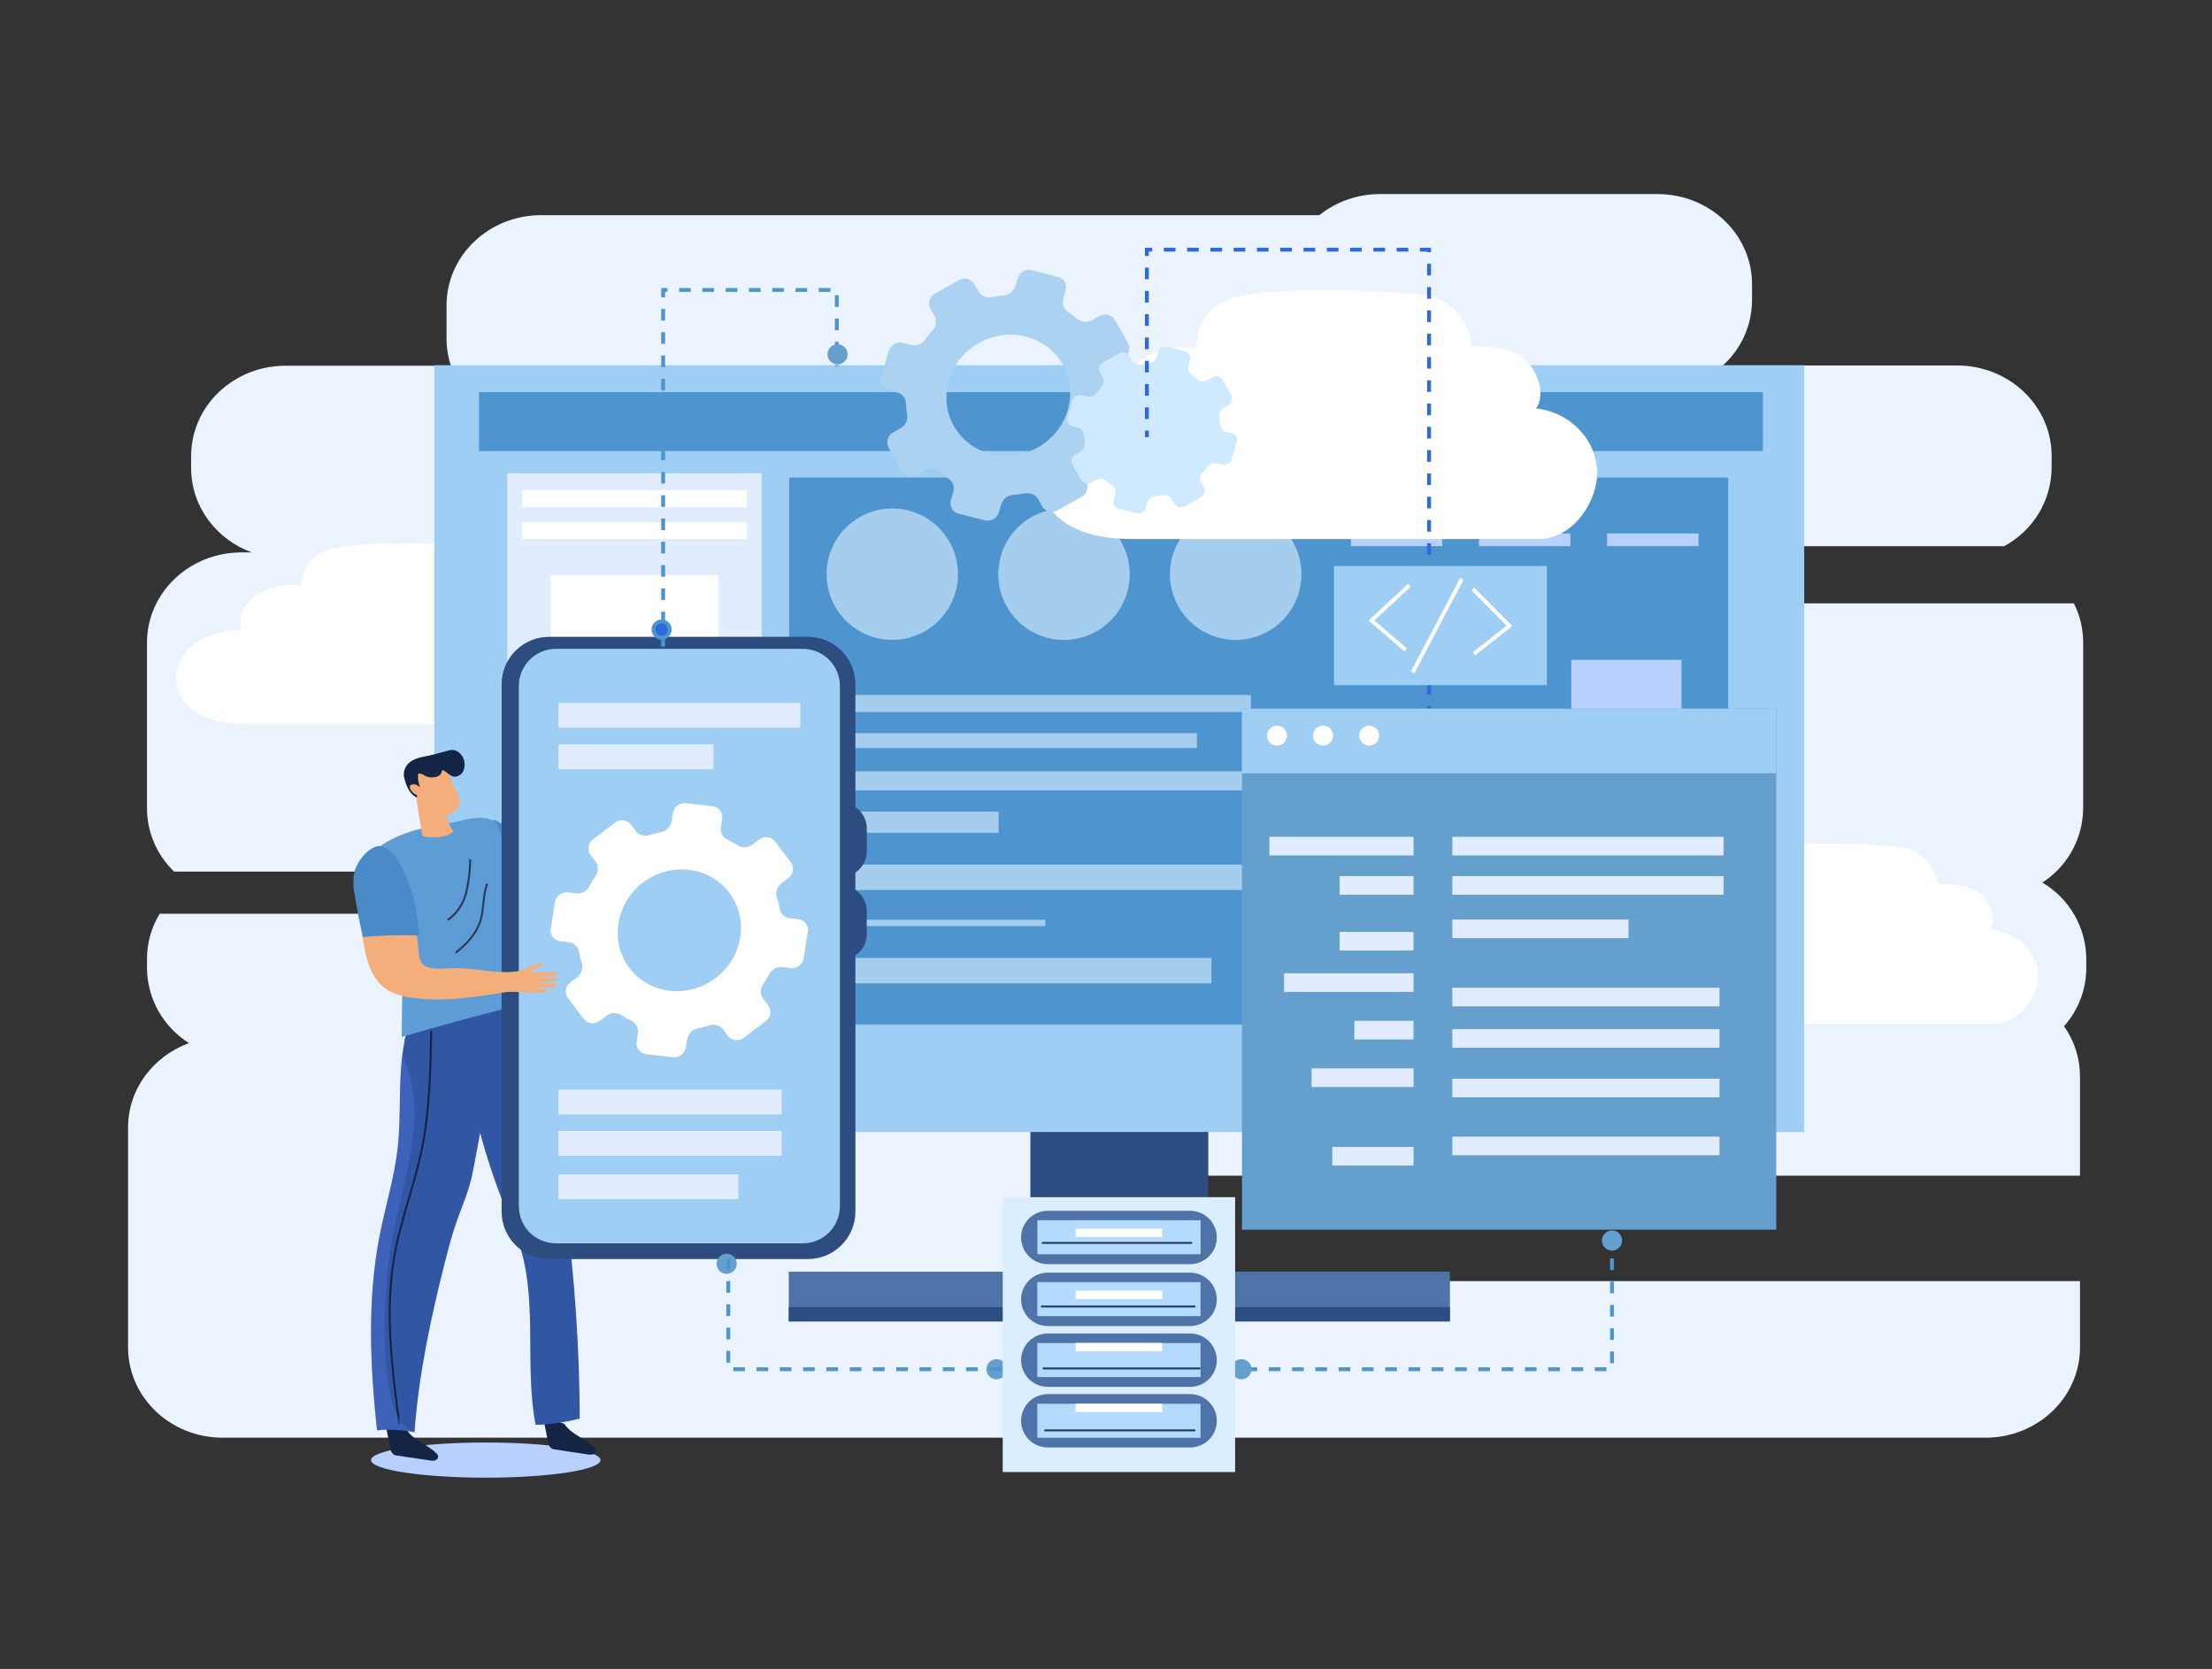 <svg width="570" height="430" viewBox="0 0 570 430" fill="none" xmlns="http://www.w3.org/2000/svg">
<rect x="0" y="0" width="570" height="430" fill="#333333" stroke="none"/>
<path d="M288.556 330.071C280.702 330.071 274.334 323.99 274.334 316.487C274.334 308.984 280.726 302.904 288.556 302.904H535.987V277.335C535.988 272.7 534.55 268.18 531.872 264.398C535.558 260.271 537.6 254.934 537.609 249.4V247.075C537.586 243.094 536.531 239.187 534.547 235.736C532.562 232.285 529.716 229.408 526.286 227.387C529.495 225.316 532.137 222.478 533.973 219.13C535.809 215.782 536.781 212.028 536.802 208.21V165.541C536.806 162.038 535.985 158.583 534.405 155.457H380.39C379.401 155.49 378.417 155.323 377.494 154.967C376.571 154.612 375.729 154.074 375.019 153.386C374.308 152.699 373.743 151.875 373.357 150.964C372.971 150.054 372.772 149.075 372.772 148.086C372.772 147.097 372.971 146.118 373.357 145.208C373.743 144.297 374.308 143.474 375.019 142.786C375.729 142.098 376.571 141.561 377.494 141.205C378.417 140.849 379.401 140.682 380.39 140.715H516.442C520.106 138.763 523.175 135.86 525.328 132.311C527.481 128.762 528.637 124.698 528.675 120.547V117.439C528.675 104.582 517.761 94.163 504.297 94.163H443.945C446.301 92.046 448.187 89.459 449.483 86.569C450.78 83.679 451.457 80.55 451.472 77.383V73.276C451.504 60.388 440.557 50 427.102 50H355.62C349.936 49.98 344.415 51.897 339.967 55.434H139.448C125.984 55.434 115.069 65.821 115.069 78.702V87.235C115.067 89.608 115.445 91.966 116.188 94.219H73.631C60.167 94.219 49.252 104.606 49.252 117.495V120.603C49.252 130.511 55.741 138.981 64.874 142.321H62.253C48.789 142.321 37.874 152.709 37.874 165.597V208.266C37.882 211.312 38.506 214.326 39.707 217.125C40.909 219.925 42.663 222.453 44.866 224.558H206.895C207.633 224.518 208.372 224.629 209.066 224.884C209.76 225.139 210.395 225.533 210.931 226.041C211.468 226.549 211.896 227.162 212.188 227.841C212.48 228.52 212.631 229.252 212.631 229.992C212.631 230.731 212.48 231.463 212.188 232.142C211.896 232.821 211.468 233.434 210.931 233.942C210.395 234.451 209.76 234.844 209.066 235.099C208.372 235.354 207.633 235.465 206.895 235.425H41.15C39.009 238.928 37.875 242.953 37.874 247.059V249.384C37.901 253.264 38.909 257.074 40.805 260.459C42.701 263.845 45.423 266.695 48.717 268.745C39.528 272.077 33 280.563 33 290.503V347.139C33 360.027 43.915 370.415 57.379 370.415H511.608C525.072 370.415 535.987 360.027 535.987 347.139V330.071H288.556Z" fill="#EBF3FF"/>
<path d="M148.173 162.12C149.38 160.993 149.276 158.556 148.789 157.245C147.015 152.451 143.611 150.541 135.628 150.541H134.829C134.766 145.611 129.468 141.392 125.736 140.993C114.901 139.834 91.809 139.355 84.642 141.632C81.054 142.775 77.81 145.627 77.81 150.621C77.81 150.717 77.81 150.813 77.81 150.917C76.883 150.769 75.945 150.694 75.005 150.693C67.814 150.693 61.925 154.976 61.925 160.282C61.927 160.994 62.035 161.702 62.245 162.383H61.925C61.59 162.383 61.254 162.383 60.926 162.383H60.199C59.638 162.387 59.079 162.465 58.537 162.615C51.018 163.766 45.369 168.68 45.369 174.553C45.369 181.288 50.962 186.594 64.546 186.594H148.725C156.06 186.594 160.902 179.403 160.902 174.305C160.902 168.024 155.341 162.847 148.173 162.12Z" fill="white"/>
<path d="M512.535 239.37C513.741 238.235 513.637 235.798 513.15 234.487C511.376 229.693 507.972 227.792 499.99 227.792H499.191C499.127 222.861 493.829 218.651 490.098 218.251C479.263 217.084 456.171 216.653 449.003 218.89C445.416 220.025 442.171 222.885 442.171 227.879C442.171 227.975 442.171 228.071 442.171 228.167C441.244 228.019 440.306 227.944 439.367 227.943C432.175 227.943 426.287 232.226 426.287 237.532C426.288 238.247 426.395 238.958 426.606 239.641H426.287C425.951 239.641 425.615 239.641 425.288 239.641H424.561C423.999 239.642 423.439 239.72 422.899 239.873C415.38 241.024 409.73 245.93 409.73 251.811C409.73 258.547 415.324 263.844 428.907 263.844H513.086C520.421 263.844 525.263 256.653 525.263 251.563C525.263 245.267 519.702 240.089 512.535 239.37Z" fill="white"/>
<path d="M311.362 288.641H265.521V328.888H311.362V288.641Z" fill="#2D4C7F"/>
<path d="M373.623 327.641H203.252V340.449H373.623V327.641Z" fill="#4E73A8"/>
<path d="M373.623 336.793H203.252V340.453H373.623V336.793Z" fill="#2D4C7F"/>
<path d="M464.921 94.094H111.945V291.64H464.921V94.094Z" fill="#9FCEF5"/>
<path d="M453.829 101.023H123.051V271.634H453.829V101.023Z" fill="#9FCEF5"/>
<path d="M454.278 101.023H123.428V116.205H454.278V101.023Z" fill="#4E95CF"/>
<path d="M196.276 121.945H130.73V265.061H196.276V121.945Z" fill="#E1EDFF"/>
<path d="M192.457 126.316H134.559V130.687H192.457V126.316Z" fill="white"/>
<path d="M192.457 134.516H134.559V138.886H192.457V134.516Z" fill="white"/>
<path d="M192.457 202.793H134.559V207.164H192.457V202.793Z" fill="white"/>
<path d="M192.457 211.668H134.559V214.129H192.457V211.668Z" fill="white"/>
<path d="M192.457 216.586H134.559V219.047H192.457V216.586Z" fill="white"/>
<path d="M192.457 222.051H134.559V224.512H192.457V222.051Z" fill="white"/>
<path d="M185.082 148.172H141.934V191.871H185.082V148.172Z" fill="white"/>
<path d="M145.449 232.098V252.225L162.828 242.166L145.449 232.098Z" fill="#B8D0FF"/>
<path d="M167.398 232.098V252.225L184.778 242.166L167.398 232.098Z" fill="#B8D0FF"/>
<path d="M445.328 123.039H203.348V263.965H445.328V123.039Z" fill="#4E95CF"/>
<path d="M246.863 147.932C246.863 151.28 245.87 154.554 244.01 157.338C242.149 160.123 239.505 162.293 236.411 163.574C233.317 164.856 229.913 165.191 226.628 164.538C223.344 163.885 220.327 162.272 217.959 159.904C215.591 157.536 213.979 154.519 213.325 151.235C212.672 147.95 213.007 144.546 214.289 141.452C215.57 138.358 217.741 135.714 220.525 133.853C223.309 131.993 226.583 131 229.932 131C234.422 131 238.729 132.784 241.904 135.959C245.079 139.134 246.863 143.441 246.863 147.932Z" fill="#A5CDED"/>
<path d="M291.114 147.932C291.115 151.283 290.123 154.56 288.262 157.347C286.4 160.134 283.754 162.306 280.658 163.589C277.562 164.872 274.155 165.208 270.868 164.554C267.581 163.9 264.562 162.285 262.193 159.915C259.824 157.545 258.211 154.525 257.559 151.238C256.906 147.95 257.243 144.543 258.528 141.448C259.812 138.352 261.986 135.707 264.774 133.848C267.562 131.988 270.839 130.997 274.19 131C278.678 131.004 282.982 132.79 286.155 135.964C289.328 139.139 291.111 143.443 291.114 147.932Z" fill="#A5CDED"/>
<path d="M335.358 147.932C335.359 151.283 334.367 154.559 332.506 157.346C330.646 160.133 328 162.305 324.904 163.588C321.809 164.871 318.402 165.207 315.115 164.554C311.829 163.901 308.81 162.287 306.44 159.918C304.071 157.548 302.457 154.529 301.804 151.242C301.15 147.956 301.486 144.549 302.77 141.453C304.053 138.358 306.225 135.712 309.012 133.852C311.799 131.991 315.075 130.998 318.426 131C322.917 131 327.223 132.784 330.399 135.959C333.574 139.134 335.358 143.441 335.358 147.932Z" fill="#A5CDED"/>
<path d="M371.655 137.43H348.1V140.706H371.655V137.43Z" fill="#B8D0FF"/>
<path d="M404.673 137.43H381.117V140.706H404.673V137.43Z" fill="#B8D0FF"/>
<path d="M437.681 137.43H414.125V140.706H437.681V137.43Z" fill="#B8D0FF"/>
<path d="M322.332 179.07H213V183.441H322.332V179.07Z" fill="#A5CDED"/>
<path d="M308.421 188.898H213V192.726H308.421V188.898Z" fill="#A5CDED"/>
<path d="M391.074 198.738H213V203.652H391.074V198.738Z" fill="#A5CDED"/>
<path d="M257.331 209.109H213V214.575H257.331V209.109Z" fill="#A5CDED"/>
<path d="M335.469 222.762H213V229.314H335.469V222.762Z" fill="#A5CDED"/>
<path d="M269.356 236.969H213V238.607H269.356V236.969Z" fill="#A5CDED"/>
<path d="M312.177 246.797H213V253.349H312.177V246.797Z" fill="#A5CDED"/>
<path d="M433.308 170.016H404.902V253.587H433.308V170.016Z" fill="#B8D0FF"/>
<path d="M395.755 105.206C397.258 103.608 397.13 100.292 396.554 98.486C394.341 91.886 390.114 89.249 380.198 89.249C379.857 89.249 379.514 89.249 379.167 89.249C379.095 82.457 372.511 76.648 367.877 76.097C354.421 74.499 325.728 73.844 316.826 76.976C312.36 78.574 308.341 82.521 308.341 89.361C308.341 89.497 308.341 89.633 308.341 89.769C307.188 89.563 306.02 89.458 304.849 89.457C295.876 89.457 288.604 95.354 288.604 102.633C288.603 103.614 288.738 104.59 289.004 105.534H288.604C288.189 105.534 287.805 105.534 287.366 105.534H286.455C285.756 105.536 285.061 105.644 284.393 105.853C275.053 107.451 268.037 114.195 268.037 122.298C268.037 131.574 274.957 138.878 291.896 138.878H396.443C405.552 138.878 411.568 128.993 411.568 121.954C411.552 113.34 404.657 106.205 395.755 105.206Z" fill="white"/>
<path d="M290.651 88.354L287.303 82.441C286.907 81.777 286.265 81.297 285.516 81.105C284.767 80.914 283.973 81.026 283.307 81.418L281.39 82.505C280.809 82.842 280.139 82.993 279.47 82.935C278.8 82.878 278.165 82.616 277.65 82.185C276.872 81.534 276.058 80.926 275.213 80.363C274.66 80.001 274.241 79.467 274.018 78.844C273.796 78.221 273.784 77.542 273.983 76.912L274.59 74.842C274.705 74.482 274.744 74.103 274.705 73.727C274.666 73.351 274.55 72.988 274.364 72.659C274.178 72.331 273.926 72.044 273.623 71.817C273.321 71.591 272.976 71.429 272.608 71.342L265.888 69.624C265.131 69.433 264.33 69.54 263.65 69.924C262.969 70.307 262.464 70.939 262.237 71.686L261.614 73.747C261.416 74.401 261.026 74.979 260.494 75.407C259.962 75.835 259.314 76.092 258.633 76.144C257.582 76.225 256.536 76.364 255.501 76.56C254.851 76.691 254.177 76.617 253.572 76.347C252.966 76.078 252.459 75.628 252.121 75.058L251.082 73.22C250.688 72.555 250.046 72.073 249.296 71.881C248.547 71.69 247.752 71.803 247.087 72.197L240.918 75.673C240.255 76.041 239.761 76.655 239.545 77.382C239.328 78.11 239.405 78.893 239.76 79.564L240.799 81.402C241.114 81.986 241.239 82.654 241.157 83.313C241.076 83.971 240.791 84.588 240.343 85.078C239.633 85.865 238.969 86.692 238.353 87.555C237.958 88.106 237.406 88.525 236.769 88.759C236.132 88.992 235.44 89.029 234.782 88.865L232.688 88.33C231.929 88.14 231.126 88.249 230.445 88.634C229.764 89.019 229.257 89.651 229.029 90.399L227.039 97.031C226.927 97.391 226.89 97.77 226.93 98.145C226.97 98.52 227.086 98.882 227.272 99.21C227.458 99.538 227.709 99.825 228.009 100.052C228.31 100.279 228.654 100.442 229.021 100.531L231.106 101.074C231.751 101.227 232.329 101.586 232.751 102.096C233.174 102.607 233.418 103.241 233.447 103.903C233.494 104.923 233.601 105.94 233.767 106.947C233.871 107.611 233.768 108.291 233.47 108.893C233.172 109.496 232.696 109.991 232.105 110.311L230.171 111.366C229.492 111.732 228.986 112.352 228.764 113.091C228.543 113.83 228.623 114.626 228.989 115.305L232.329 121.21C232.524 121.54 232.782 121.828 233.089 122.057C233.395 122.287 233.744 122.453 234.116 122.548C234.487 122.642 234.873 122.662 235.252 122.607C235.631 122.551 235.995 122.422 236.324 122.225L238.242 121.154C238.821 120.815 239.491 120.662 240.161 120.718C240.83 120.774 241.466 121.035 241.981 121.466C242.757 122.132 243.573 122.748 244.426 123.312C244.979 123.677 245.397 124.212 245.617 124.837C245.838 125.461 245.849 126.14 245.649 126.772L245.025 128.825C244.915 129.187 244.879 129.568 244.92 129.944C244.962 130.321 245.079 130.684 245.266 131.014C245.453 131.343 245.706 131.63 246.008 131.859C246.31 132.087 246.655 132.251 247.023 132.341L253.743 134.051C254.5 134.239 255.3 134.132 255.98 133.75C256.66 133.368 257.169 132.741 257.403 131.997L258.018 129.928C258.214 129.275 258.603 128.697 259.133 128.269C259.664 127.841 260.311 127.584 260.99 127.531C262.041 127.445 263.087 127.303 264.122 127.107C264.774 126.975 265.451 127.05 266.058 127.321C266.665 127.591 267.173 128.045 267.51 128.617L268.549 130.447C268.943 131.112 269.586 131.594 270.335 131.786C271.084 131.978 271.879 131.864 272.544 131.47L278.705 127.994C279.041 127.813 279.339 127.568 279.58 127.271C279.821 126.975 280.001 126.634 280.111 126.268C280.22 125.902 280.255 125.518 280.216 125.139C280.176 124.759 280.062 124.39 279.88 124.055L278.913 122.249C278.595 121.666 278.467 121 278.546 120.341C278.625 119.683 278.907 119.065 279.352 118.573C280.062 117.792 280.726 116.97 281.342 116.112C281.736 115.56 282.288 115.139 282.925 114.904C283.562 114.669 284.255 114.631 284.913 114.794L287.015 115.321C287.772 115.509 288.572 115.4 289.251 115.017C289.93 114.634 290.436 114.005 290.667 113.26L292.656 106.628C292.768 106.268 292.806 105.889 292.766 105.514C292.726 105.139 292.609 104.777 292.423 104.449C292.238 104.121 291.987 103.834 291.686 103.607C291.385 103.38 291.041 103.217 290.675 103.128L288.581 102.593C287.938 102.437 287.363 102.076 286.943 101.564C286.524 101.052 286.282 100.417 286.256 99.756C286.206 98.738 286.097 97.725 285.928 96.72C285.823 96.055 285.927 95.374 286.224 94.77C286.522 94.166 286.999 93.669 287.59 93.348L289.508 92.269C290.175 91.898 290.67 91.279 290.884 90.546C291.098 89.813 291.014 89.025 290.651 88.354ZM268.565 114.602C260.279 120.132 249.236 117.311 245.217 108.641C242.061 101.81 244.586 93.412 251.106 89.065C259.376 83.536 270.419 86.356 274.438 95.034C277.594 101.842 275.069 110.231 268.565 114.586V114.602Z" fill="#ACD2F1"/>
<path d="M317.266 101.834L315.069 97.942C314.806 97.502 314.379 97.183 313.882 97.056C313.385 96.928 312.858 97.003 312.416 97.263L311.137 97.983C310.75 98.207 310.304 98.307 309.858 98.27C309.412 98.233 308.989 98.06 308.644 97.775C308.138 97.332 307.604 96.921 307.046 96.544C306.685 96.297 306.413 95.942 306.27 95.529C306.126 95.116 306.118 94.668 306.247 94.251L306.655 92.869C306.735 92.623 306.763 92.363 306.736 92.106C306.709 91.849 306.628 91.601 306.499 91.377C306.369 91.154 306.193 90.961 305.983 90.81C305.773 90.659 305.534 90.555 305.28 90.504L300.814 89.361C300.315 89.241 299.79 89.315 299.344 89.569C298.899 89.823 298.567 90.237 298.417 90.727L298.001 92.102C297.867 92.535 297.607 92.919 297.254 93.203C296.901 93.488 296.471 93.661 296.019 93.7C295.32 93.751 294.623 93.841 293.934 93.971C293.503 94.058 293.055 94.007 292.654 93.827C292.253 93.646 291.918 93.345 291.697 92.965L291.009 91.742C290.747 91.301 290.32 90.982 289.823 90.855C289.326 90.728 288.799 90.802 288.357 91.063L284.258 93.372C283.805 93.614 283.467 94.026 283.317 94.517C283.167 95.009 283.218 95.539 283.459 95.993L284.154 97.215C284.368 97.603 284.454 98.048 284.4 98.487C284.345 98.927 284.153 99.337 283.85 99.66C283.383 100.17 282.943 100.703 282.532 101.259C282.267 101.629 281.896 101.91 281.468 102.066C281.04 102.221 280.575 102.243 280.135 102.129L278.744 101.77C278.245 101.658 277.722 101.737 277.279 101.991C276.835 102.246 276.503 102.657 276.347 103.144L275.021 107.563C274.947 107.802 274.923 108.054 274.95 108.303C274.977 108.551 275.055 108.792 275.179 109.01C275.302 109.228 275.469 109.418 275.668 109.569C275.868 109.72 276.096 109.828 276.339 109.888L277.729 110.248C278.166 110.342 278.56 110.578 278.849 110.919C279.138 111.26 279.306 111.687 279.328 112.133C279.356 112.811 279.428 113.486 279.543 114.155C279.611 114.598 279.541 115.051 279.342 115.453C279.144 115.855 278.826 116.185 278.433 116.4L277.17 117.111C276.944 117.23 276.745 117.392 276.582 117.588C276.419 117.785 276.297 118.011 276.223 118.255C276.149 118.499 276.124 118.755 276.149 119.008C276.174 119.262 276.25 119.508 276.371 119.732L278.592 123.664C278.722 123.883 278.893 124.074 279.097 124.227C279.3 124.379 279.532 124.49 279.779 124.552C280.026 124.615 280.282 124.628 280.534 124.59C280.785 124.553 281.027 124.466 281.245 124.335L282.524 123.624C282.91 123.398 283.357 123.297 283.803 123.335C284.249 123.372 284.673 123.545 285.017 123.831C285.523 124.275 286.057 124.686 286.615 125.062C286.978 125.306 287.253 125.662 287.397 126.075C287.541 126.489 287.547 126.938 287.414 127.355L286.998 128.721C286.925 128.962 286.901 129.216 286.928 129.466C286.956 129.716 287.034 129.958 287.158 130.177C287.282 130.396 287.45 130.588 287.65 130.74C287.851 130.892 288.08 131.002 288.325 131.063L292.791 132.205C293.296 132.329 293.829 132.255 294.282 132C294.734 131.745 295.073 131.327 295.228 130.831L295.636 129.465C295.767 129.029 296.026 128.644 296.379 128.359C296.733 128.074 297.165 127.902 297.618 127.867C298.313 127.803 299.008 127.715 299.703 127.587C300.136 127.495 300.587 127.542 300.991 127.721C301.396 127.901 301.734 128.203 301.956 128.586L302.643 129.808C302.908 130.25 303.336 130.568 303.835 130.694C304.334 130.82 304.862 130.743 305.304 130.479L309.403 128.17C309.63 128.053 309.83 127.891 309.994 127.695C310.157 127.498 310.279 127.272 310.354 127.028C310.428 126.784 310.453 126.527 310.427 126.273C310.401 126.019 310.325 125.773 310.202 125.549L309.523 124.335C309.307 123.949 309.218 123.505 309.27 123.065C309.321 122.626 309.511 122.215 309.811 121.89C310.284 121.372 310.724 120.825 311.129 120.252C311.396 119.883 311.766 119.603 312.194 119.448C312.621 119.292 313.086 119.269 313.526 119.381L314.917 119.732C315.421 119.856 315.954 119.782 316.407 119.527C316.86 119.272 317.198 118.854 317.354 118.358L318.68 113.947C318.754 113.708 318.778 113.455 318.751 113.206C318.724 112.957 318.646 112.715 318.523 112.497C318.399 112.279 318.233 112.088 318.033 111.936C317.834 111.784 317.605 111.675 317.362 111.614L315.963 111.255C315.538 111.151 315.157 110.912 314.879 110.573C314.601 110.235 314.44 109.815 314.421 109.377C314.385 108.7 314.313 108.025 314.206 107.355C314.134 106.913 314.202 106.459 314.4 106.057C314.597 105.655 314.915 105.324 315.308 105.11L316.587 104.391C317.005 104.132 317.309 103.723 317.435 103.247C317.561 102.772 317.501 102.266 317.266 101.834Z" fill="#CFE9FF"/>
<path d="M154.74 376.187C154.74 378.688 141.5 380.717 125.176 380.717C108.851 380.717 95.611 378.688 95.611 376.187C95.611 373.686 108.843 371.656 125.176 371.656C141.508 371.656 154.74 373.686 154.74 376.187Z" fill="#B8D0FF"/>
<path d="M145.473 366.916C147.279 369.673 150.835 370.567 153.104 372.933C153.281 373.088 153.416 373.286 153.496 373.508C153.537 373.76 153.488 374.018 153.356 374.236C153.224 374.454 153.019 374.618 152.777 374.699C152.294 374.823 151.789 374.823 151.306 374.699L142.972 373.428C142.668 373.4 142.372 373.314 142.101 373.172C141.844 372.956 141.633 372.691 141.481 372.392C141.328 372.092 141.238 371.765 141.215 371.43C140.807 369.425 140.415 367.435 140 365.43C141.881 365.669 143.722 366.158 145.473 366.884" fill="#132444"/>
<path d="M138.825 367.053H138.026C135.245 352.623 138.369 336.77 134.406 322.491C133.176 318.072 131.29 313.909 129.612 309.667C124.155 295.955 119.424 277.497 118.266 262.579C123.803 261.293 129.204 260.981 134.614 258.496C144.658 291.936 149.268 330.218 149.396 365.503C145.926 366.374 142.381 366.909 138.809 367.101" fill="#3156A4"/>
<g style="mix-blend-mode:multiply" opacity="0.4">
<path d="M127.095 287.048C131.458 293.967 133.791 302.078 136.396 309.812C142.629 328.35 142.533 348.318 142.157 366.76C141.047 366.888 139.928 366.984 138.809 367.048H138.01C135.23 352.617 138.354 336.764 134.391 322.485C133.16 318.066 131.274 313.903 129.596 309.661C126.063 300.752 123.409 291.519 121.67 282.094C123.918 283.187 125.803 284.908 127.095 287.048Z" fill="#3156A4"/>
</g>
<path d="M104.857 368.474C106.663 371.23 110.218 372.133 112.488 374.491C112.665 374.646 112.799 374.844 112.879 375.066C112.918 375.317 112.867 375.574 112.735 375.791C112.604 376.009 112.4 376.173 112.16 376.256C111.678 376.381 111.172 376.381 110.69 376.256L102.324 375.018C102.019 374.993 101.723 374.906 101.453 374.762C101.195 374.547 100.984 374.282 100.831 373.982C100.679 373.683 100.589 373.356 100.566 373.02C100.161 371.023 99.756 369.022 99.352 367.02C101.233 367.259 103.073 367.748 104.825 368.474" fill="#132444"/>
<path d="M130.146 258.223C128.404 265.543 122.619 298.631 121.524 303.409C120.621 307.348 118.959 311.04 117.633 314.843C116.458 318.199 115.555 321.643 114.676 325.087C111.017 339.534 107.885 354.18 106.806 369.034C103.635 368.339 100.373 368.163 97.145 368.515C95.364 351.735 94.597 334.651 97.865 318.135C99.327 310.752 101.58 303.529 102.443 296.05C103.506 286.901 102.443 277.52 104.201 268.483C104.249 267.454 104.666 266.477 105.374 265.729C106.082 264.981 107.036 264.512 108.06 264.408C115.38 262.155 122.763 260.093 130.146 258.191" fill="#3156A4"/>
<path d="M111.113 265.57C110.93 275.958 110.738 286.417 108.596 296.581C106.727 305.45 103.395 313.976 101.757 322.893C99.088 337.364 100.958 352.242 102.883 366.84" stroke="#132444" stroke-width="0.5" stroke-miterlimit="10"/>
<g style="mix-blend-mode:multiply" opacity="0.3">
<path d="M102.445 296.103C103.371 288.113 102.692 279.962 103.667 272.004C106.512 278.396 107.303 284.86 106.504 292.036C105.185 303.838 101.038 315.096 99.952 326.938C99.113 336.047 98.617 345.452 99.768 354.553C100.351 359.179 101.43 367.337 106.831 368.783V369.087C103.661 368.392 100.398 368.216 97.171 368.568C95.389 351.788 94.622 334.704 97.89 318.188C99.328 310.781 101.582 303.558 102.445 296.103Z" fill="#5D81EC"/>
</g>
<path d="M128.691 212.566C135.876 218.708 143.387 224.456 151.192 229.786C154.647 223.719 157.587 217.374 159.982 210.816L165.072 213.413C164.097 220.302 162.068 226.999 159.055 233.269C158.184 235.083 157.153 236.937 155.491 237.968C152.183 240.013 148.02 238.064 144.656 236.114L133.869 229.873C133.302 229.593 132.794 229.205 132.375 228.731C131.854 227.938 131.549 227.024 131.488 226.078C130.899 221.51 129.964 216.993 128.691 212.566Z" fill="#FA6E61"/>
<path d="M127.893 211.454C133.159 214.24 137.965 217.822 142.139 222.073C142.646 222.482 142.98 223.067 143.074 223.711C143.044 224.157 142.904 224.588 142.667 224.966L138.672 232.581C138.586 232.777 138.444 232.944 138.264 233.06C138.018 233.128 137.755 233.1 137.529 232.98C133.35 231.382 128.883 229.632 126.422 225.901C124.872 223.543 124.313 220.683 124.025 217.91C123.849 216.264 123.786 214.49 124.632 213.076C125.479 211.662 127.597 210.895 127.829 211.478" fill="#498AC9"/>
<path d="M159.105 213.075C159.585 211.317 160.192 208.712 159.849 207.274C159.617 206.307 159.425 204.549 159.849 203.694C159.952 203.478 160.24 203.262 160.488 203.414C160.558 203.476 160.611 203.555 160.642 203.643C160.672 203.731 160.68 203.826 160.664 203.918C160.664 204.605 161.303 207.338 161.271 206.698C162.062 205.281 162.679 203.773 163.109 202.208C163.17 201.895 163.301 201.6 163.492 201.345C163.708 201.105 164.203 200.809 164.451 201.081C164.699 201.353 163.764 204.213 163.412 205.779L165.01 202.08C165.138 201.776 165.522 201.409 165.809 201.664C166.097 201.92 165.066 204.94 164.691 206.586L166.337 203.135C166.553 202.671 167.216 201.92 167.391 202.439C167.719 203.382 166.513 205.684 165.913 207.402L167.184 205.324C167.32 205.092 167.655 204.845 167.879 205.06C167.927 205.115 167.959 205.182 167.972 205.254C167.984 205.326 167.977 205.4 167.951 205.468C167.264 208.472 166.193 210.702 164.994 213.922C163.332 212.979 160.56 214.417 159.137 213.075" fill="#FA6E61"/>
<path d="M127.238 211.534C123.85 209.688 119.959 211.358 116.156 211.997C109.955 213.036 103.523 214.17 98.393 217.798C97.945 218.092 97.551 218.459 97.227 218.885C96.832 219.584 96.63 220.375 96.643 221.178C96.18 230.495 102.037 238.957 103.347 248.186C103.677 251.02 103.792 253.875 103.691 256.727L103.571 267.115C114.608 263.855 125.72 260.864 136.907 258.142C136.06 243.639 132.568 229.432 129.092 215.321C128.653 213.555 127.806 211.813 127.238 211.502" fill="#5D9CD4"/>
<path d="M96.642 221.178C96.628 220.374 96.832 219.582 97.233 218.885C97.553 218.458 97.945 218.09 98.392 217.798C98.927 217.423 99.479 217.071 100.046 216.752C101.296 217.777 102.457 218.908 103.514 220.132C105.341 222.363 106.758 224.901 107.701 227.627C109.77 233.116 110.745 238.933 112.615 244.478C112.991 245.784 113.562 247.026 114.309 248.162C114.681 248.707 115.182 249.151 115.768 249.455C116.353 249.759 117.005 249.913 117.665 249.904C119.059 249.728 120.363 249.122 121.396 248.17C122.555 247.229 123.645 246.207 124.656 245.11C125.679 243.975 126.566 242.712 127.525 241.554C127.964 241.002 128.508 240.563 128.923 239.956C129.291 239.351 129.609 238.718 129.874 238.062C130.477 236.601 130.817 235.046 130.881 233.468C131.021 231.822 131.021 230.167 130.881 228.521C130.643 225.345 130.216 222.186 129.602 219.061C129.159 216.283 128.162 213.623 126.67 211.238C126.862 211.326 127.045 211.406 127.229 211.51C127.797 211.822 128.644 213.563 129.083 215.329C132.559 229.44 136.051 243.647 136.898 258.15C125.711 260.867 114.599 263.858 103.562 267.123L103.682 256.736C103.787 253.884 103.672 251.028 103.338 248.194C102.028 238.965 96.147 230.503 96.634 221.186" fill="#5D9CD4"/>
<path d="M125.537 227.668C124.394 230.744 124.738 234.204 123.771 237.328C122.701 240.668 120.144 243.329 117.379 245.495" stroke="#26395E" stroke-width="0.5" stroke-miterlimit="10"/>
<path d="M121.149 221.395C121.151 224.299 120.807 227.193 120.126 230.016C119.419 232.864 117.719 235.365 115.332 237.072" stroke="#26395E" stroke-width="0.5" stroke-miterlimit="10"/>
<path d="M114.557 208.212C114.857 210.359 115.638 212.41 116.843 214.213C115.58 215.467 113.646 215.699 111.809 215.731C110.923 215.771 110.037 215.693 109.172 215.499C109.074 215.477 108.983 215.431 108.908 215.364C108.847 215.285 108.808 215.191 108.796 215.092C108.141 211.283 107.536 207.466 106.982 203.642C108.804 203.953 110.69 203.378 112.528 203.642C112.706 203.653 112.879 203.708 113.031 203.801C113.2 203.934 113.327 204.111 113.399 204.313C113.963 205.561 114.353 206.881 114.557 208.236" fill="#F4AE7C"/>
<path d="M109.845 209.455C108.303 207.857 108.047 205.524 106.992 203.63C108.814 203.942 110.692 203.366 112.53 203.63C112.708 203.642 112.881 203.696 113.033 203.79C113.202 203.922 113.329 204.099 113.4 204.301C113.965 205.55 114.354 206.87 114.559 208.224C114.729 209.406 115.043 210.563 115.494 211.668C114.45 211.729 113.406 211.565 112.432 211.187C111.457 210.809 110.575 210.227 109.845 209.479" fill="#F4AE7C"/>
<path d="M115.372 198.155C115.963 199.393 116.171 200.759 116.738 202.022C117.474 203.74 118.792 205.442 118.336 207.264C118.098 207.999 117.644 208.646 117.035 209.121C116.426 209.597 115.688 209.879 114.917 209.932C113.352 210.014 111.806 209.563 110.53 208.654C109.305 207.842 108.262 206.782 107.47 205.544C106.677 204.306 106.152 202.916 105.927 201.463C105.791 200.98 105.79 200.469 105.924 199.986C106.057 199.503 106.321 199.066 106.687 198.722C107.707 197.726 108.951 196.989 110.314 196.573C112.376 195.821 114.765 196.9 115.356 198.131" fill="#F4AE7C"/>
<path d="M111.857 194.765C112.733 194.841 113.563 195.19 114.23 195.764C114.897 196.337 115.367 197.106 115.573 197.961C115.617 198.077 115.617 198.205 115.573 198.32C115.445 198.52 115.141 198.488 114.925 198.392C114.728 198.259 114.492 198.196 114.254 198.217C113.879 198.312 113.855 198.816 113.727 199.167C113.55 199.476 113.297 199.734 112.992 199.917C112.687 200.1 112.341 200.203 111.985 200.214C111.284 200.361 110.556 200.308 109.884 200.062C109.444 199.871 109.084 199.551 108.613 199.391C108.395 199.291 108.148 199.268 107.916 199.328C107.683 199.388 107.478 199.526 107.335 199.719C107.055 200.238 107.558 200.893 107.335 201.445C107.239 201.624 107.097 201.775 106.922 201.879C106.747 201.983 106.547 202.038 106.344 202.036C105.969 202.039 105.599 201.946 105.27 201.766C104.941 201.585 104.665 201.323 104.466 201.005C104.094 200.366 103.966 199.614 104.106 198.888C104.247 198.116 104.604 197.401 105.137 196.826C106.4 195.46 108.405 195.068 110.275 194.757C111.01 194.637 111.833 194.533 111.873 194.757" fill="#132444"/>
<path d="M110.002 194.85L115.276 193.443C115.755 193.286 116.257 193.21 116.762 193.219C117.454 193.308 118.093 193.636 118.568 194.146C119.097 194.687 119.466 195.364 119.631 196.103C119.796 196.841 119.752 197.611 119.502 198.325C119.346 198.84 119.029 199.292 118.598 199.613C118.166 199.935 117.644 200.111 117.105 200.115C115.971 200.019 115.244 198.941 114.213 198.469C114.107 198.409 113.989 198.373 113.867 198.364C113.746 198.354 113.624 198.371 113.51 198.413C113.4 198.497 113.3 198.593 113.214 198.701C113.045 198.856 112.842 198.968 112.621 199.027C112.4 199.087 112.167 199.093 111.944 199.044C111.496 198.951 111.087 198.726 110.769 198.397C110.3 197.951 109.974 197.376 109.832 196.744C109.69 196.113 109.738 195.454 109.97 194.85" fill="#132444"/>
<path d="M107.823 198.786C107.608 199.917 107.679 201.085 108.031 202.182C108.089 202.325 108.126 202.475 108.143 202.629C108.142 202.807 108.109 202.982 108.047 203.148C107.815 203.948 107.591 204.699 107.36 205.474C105.945 204.787 104.779 203.196 104.163 200.304C104.06 199.801 104.163 199.721 104.387 199.257C104.779 198.498 105.762 198.298 106.625 198.234C106.895 198.203 107.169 198.236 107.424 198.33C107.679 198.45 107.871 198.738 107.815 198.786" fill="#132444"/>
<path d="M108.108 202.824C107.879 202.527 107.57 202.303 107.217 202.177C106.865 202.051 106.483 202.028 106.118 202.113C104.832 202.424 106.118 204.813 108.276 205.117C108.404 205.19 108.554 205.216 108.7 205.19C108.845 205.164 108.977 205.088 109.072 204.975C109.167 204.862 109.219 204.719 109.22 204.571C109.22 204.423 109.169 204.28 109.075 204.166C108.898 203.634 108.567 203.167 108.124 202.824" fill="#F4AE7C"/>
<path d="M195.084 206.852H216.778C218.522 206.852 220.195 207.544 221.428 208.778C222.661 210.011 223.354 211.684 223.354 213.428V219.341C223.354 221.082 222.662 222.753 221.43 223.985C220.198 225.217 218.528 225.909 216.786 225.909H195.084C193.34 225.909 191.667 225.216 190.434 223.983C189.201 222.749 188.508 221.077 188.508 219.333V213.42C188.51 211.677 189.204 210.006 190.437 208.775C191.67 207.543 193.341 206.852 195.084 206.852Z" fill="#2D4C7F"/>
<path d="M195.084 228.188H216.778C218.522 228.188 220.195 228.88 221.428 230.114C222.661 231.347 223.354 233.019 223.354 234.764V240.676C223.354 242.418 222.662 244.089 221.43 245.321C220.198 246.553 218.528 247.245 216.786 247.245H195.084C193.34 247.245 191.667 246.552 190.434 245.318C189.201 244.085 188.508 242.413 188.508 240.668V234.756C188.51 233.013 189.204 231.342 190.437 230.111C191.67 228.879 193.341 228.187 195.084 228.188Z" fill="#2D4C7F"/>
<path d="M129.26 312.176V176.252C129.272 173.019 130.565 169.923 132.855 167.641C135.144 165.359 138.244 164.076 141.477 164.074H208.221C211.451 164.081 214.547 165.365 216.833 167.646C219.119 169.928 220.409 173.022 220.422 176.252V312.176C220.42 315.413 219.133 318.518 216.844 320.807C214.554 323.096 211.45 324.383 208.213 324.385H141.477C138.238 324.385 135.132 323.099 132.841 320.81C130.55 318.52 129.262 315.415 129.26 312.176ZM141.477 168.765C139.483 168.767 137.571 169.559 136.16 170.969C134.749 172.378 133.954 174.289 133.95 176.284V312.176C133.954 314.171 134.749 316.083 136.159 317.494C137.57 318.904 139.482 319.699 141.477 319.703H208.221C210.216 319.699 212.128 318.904 213.538 317.494C214.949 316.083 215.743 314.171 215.748 312.176V176.252C215.743 174.257 214.949 172.346 213.538 170.937C212.127 169.527 210.215 168.735 208.221 168.733L141.477 168.765Z" fill="#2D4C7F"/>
<path d="M133.694 310.623C133.66 313.162 134.634 315.611 136.403 317.433C138.173 319.254 140.592 320.3 143.131 320.34H206.998C209.537 320.3 211.956 319.254 213.725 317.433C215.494 315.611 216.469 313.162 216.435 310.623V176.872C216.467 174.335 215.491 171.888 213.723 170.068C211.954 168.248 209.536 167.204 206.998 167.164H143.131C140.593 167.204 138.175 168.248 136.406 170.068C134.637 171.888 133.662 174.335 133.694 176.872V310.623Z" fill="#9FCEF5"/>
<path d="M203.805 222.183L199.705 216.782C199.226 216.177 198.526 215.786 197.759 215.696C196.992 215.606 196.221 215.824 195.614 216.302L193.856 217.629C193.327 218.042 192.684 218.282 192.013 218.316C191.343 218.35 190.678 218.177 190.109 217.821C189.246 217.269 188.352 216.768 187.432 216.318C186.837 216.03 186.352 215.556 186.049 214.968C185.747 214.38 185.643 213.71 185.754 213.058L186.082 210.925C186.145 210.553 186.131 210.173 186.041 209.807C185.951 209.44 185.786 209.097 185.558 208.797C185.329 208.497 185.041 208.248 184.712 208.064C184.383 207.88 184.02 207.766 183.645 207.729L176.757 206.93C175.981 206.841 175.2 207.055 174.577 207.527C173.953 207.998 173.535 208.691 173.409 209.463L173.073 211.588C172.962 212.259 172.651 212.88 172.183 213.373C171.714 213.866 171.109 214.207 170.445 214.353C169.413 214.561 168.394 214.828 167.392 215.152C166.766 215.37 166.087 215.388 165.45 215.204C164.813 215.019 164.249 214.641 163.837 214.121L162.558 212.435C162.079 211.832 161.38 211.443 160.615 211.354C159.85 211.264 159.081 211.48 158.475 211.956L152.834 216.23C152.524 216.454 152.262 216.736 152.061 217.062C151.861 217.387 151.727 217.748 151.667 218.126C151.607 218.503 151.622 218.888 151.711 219.259C151.8 219.631 151.962 219.981 152.187 220.29L153.465 221.968C153.85 222.509 154.058 223.157 154.058 223.821C154.058 224.486 153.85 225.134 153.465 225.675C152.883 226.545 152.349 227.447 151.867 228.376C151.552 228.978 151.062 229.47 150.461 229.788C149.861 230.106 149.178 230.235 148.503 230.158L146.362 229.91C145.583 229.824 144.802 230.039 144.177 230.512C143.553 230.984 143.134 231.678 143.006 232.451L141.927 239.291C141.866 239.662 141.882 240.042 141.973 240.407C142.064 240.772 142.229 241.115 142.457 241.414C142.685 241.713 142.972 241.963 143.3 242.147C143.628 242.332 143.99 242.447 144.364 242.487L146.505 242.735C147.165 242.802 147.785 243.083 148.27 243.534C148.756 243.986 149.082 244.583 149.198 245.236C149.381 246.238 149.626 247.228 149.933 248.2C150.121 248.845 150.107 249.533 149.893 250.17C149.679 250.807 149.274 251.363 148.735 251.764L146.977 253.09C146.355 253.544 145.938 254.226 145.818 254.987C145.698 255.748 145.885 256.526 146.338 257.149L150.445 262.551C150.682 262.851 150.976 263.101 151.311 263.287C151.645 263.473 152.012 263.591 152.392 263.635C152.772 263.679 153.157 263.647 153.525 263.542C153.893 263.437 154.236 263.26 154.536 263.022L156.294 261.704C156.821 261.286 157.465 261.044 158.137 261.009C158.808 260.975 159.474 261.151 160.041 261.512C160.9 262.065 161.791 262.567 162.71 263.014C163.306 263.301 163.792 263.775 164.095 264.363C164.398 264.951 164.5 265.622 164.388 266.274L164.044 268.4C163.985 268.771 164.001 269.151 164.094 269.517C164.186 269.882 164.351 270.224 164.58 270.523C164.809 270.822 165.096 271.072 165.424 271.256C165.753 271.44 166.115 271.556 166.489 271.596L173.385 272.395C174.161 272.479 174.94 272.264 175.562 271.793C176.184 271.322 176.603 270.631 176.733 269.862L177.069 267.736C177.181 267.067 177.492 266.446 177.96 265.955C178.429 265.463 179.034 265.124 179.698 264.98C180.726 264.768 181.742 264.501 182.742 264.181C183.37 263.961 184.051 263.944 184.69 264.13C185.329 264.316 185.894 264.697 186.306 265.219L187.576 266.897C188.059 267.5 188.761 267.888 189.529 267.976C190.296 268.064 191.068 267.846 191.675 267.369L197.308 263.102C197.619 262.879 197.883 262.596 198.084 262.269C198.284 261.943 198.419 261.58 198.478 261.202C198.537 260.824 198.521 260.437 198.43 260.065C198.339 259.693 198.175 259.343 197.948 259.035L196.685 257.357C196.284 256.828 196.062 256.184 196.052 255.52C196.042 254.856 196.244 254.206 196.629 253.665C197.211 252.792 197.745 251.888 198.227 250.957C198.547 250.357 199.039 249.867 199.64 249.549C200.241 249.232 200.923 249.101 201.599 249.175L203.749 249.414C204.523 249.499 205.301 249.283 205.922 248.812C206.543 248.341 206.96 247.65 207.089 246.882L208.175 240.042C208.237 239.67 208.222 239.29 208.132 238.924C208.041 238.559 207.877 238.216 207.648 237.916C207.42 237.617 207.133 237.367 206.804 237.183C206.476 236.999 206.113 236.884 205.738 236.846L203.589 236.598C202.932 236.526 202.315 236.244 201.831 235.793C201.348 235.342 201.022 234.747 200.904 234.097C200.72 233.095 200.477 232.105 200.177 231.132C199.982 230.488 199.992 229.8 200.205 229.161C200.419 228.523 200.825 227.967 201.367 227.569L203.125 226.242C203.437 226.021 203.703 225.741 203.906 225.417C204.109 225.092 204.246 224.731 204.31 224.354C204.373 223.977 204.361 223.591 204.274 223.218C204.187 222.846 204.028 222.494 203.805 222.183ZM185.427 251.156C177.964 257.756 166.633 256.438 161.495 248.384C157.444 242.047 158.827 233.386 164.692 228.192C172.147 221.608 183.469 222.926 188.615 230.989C192.674 237.317 191.3 245.979 185.427 251.156Z" fill="white"/>
<path d="M206.231 181.113H143.906V187.506H206.231V181.113Z" fill="#E1EDFF"/>
<path d="M183.858 191.77H143.906V198.162H183.858V191.77Z" fill="#E1EDFF"/>
<path d="M201.437 280.723H143.906V287.115H201.437V280.723Z" fill="#E1EDFF"/>
<path d="M201.437 291.379H143.906V297.771H201.437V291.379Z" fill="#E1EDFF"/>
<path d="M190.25 302.57H143.906V308.963H190.25V302.57Z" fill="#E1EDFF"/>
<path d="M99.208 221.337C103.427 223.822 105.017 228.529 105.992 232.891C106.924 237.021 107.567 241.21 107.918 245.428C107.905 246.307 108.129 247.174 108.565 247.937C109.795 249.743 112.752 249.671 115.157 249.495C121.006 249.064 126.527 250.846 132.672 250.39C131.823 251.912 131.471 253.661 131.665 255.392C123.435 256.783 115.021 258.181 106.727 257.158C104.442 256.965 102.218 256.321 100.183 255.264C95.996 252.827 94.59 248.073 93.79 243.734C92.952 239.09 92.466 234.389 92.336 229.671C92.272 227.466 92.336 225.117 93.767 223.279C95.197 221.441 98.337 220.786 99.248 221.321" fill="#F4AE7C"/>
<path d="M98.088 218.037C100.573 218.604 102.163 220.881 103.29 223.055C106.194 228.606 107.777 234.753 107.916 241.017C103.118 240.843 98.314 240.979 93.533 241.425C92.63 237.733 91.935 233.994 91.36 230.238C90.945 228.273 90.967 226.241 91.424 224.285C91.837 223.055 92.464 221.908 93.278 220.897C94.716 219.012 96.809 217.701 98.16 218.037" fill="#498AC9"/>
<path d="M131.488 250.449C133.454 250.281 134.349 250.145 135.667 249.378C136.766 248.715 138.001 248.311 139.279 248.195C139.542 248.195 139.87 248.387 139.806 248.643C139.742 248.898 139.55 248.898 139.375 248.954C138.671 249.178 136.178 250.616 136.794 250.377C138.54 250.572 140.301 250.597 142.051 250.449C142.389 250.394 142.734 250.407 143.066 250.489C143.394 250.584 143.865 250.912 143.713 251.2C143.562 251.487 140.278 251.647 138.552 251.871L142.914 251.983C143.266 251.983 143.793 252.198 143.642 252.518C143.45 252.958 140.038 252.966 138.232 253.189L142.363 253.445C142.914 253.445 143.961 253.781 143.474 254.1C142.675 254.683 139.854 254.428 137.88 254.492L140.477 254.867C140.765 254.907 141.149 255.107 141.013 255.371C140.949 255.506 140.773 255.538 140.629 255.554C137.329 255.962 134.421 255.507 130.705 255.554C131.017 253.852 130.705 252.095 131.504 250.449" fill="#F4AE7C"/>
<path d="M170.883 166.596V74.707H215.629V94.323" stroke="#4E95CF" stroke-miterlimit="10" stroke-dasharray="3 3"/>
<path d="M215.829 93.885C217.264 93.885 218.426 92.722 218.426 91.288C218.426 89.854 217.264 88.691 215.829 88.691C214.395 88.691 213.232 89.854 213.232 91.288C213.232 92.722 214.395 93.885 215.829 93.885Z" fill="#659FCE"/>
<path d="M172.579 162.202C172.579 163.36 171.64 164.299 170.482 164.299C169.324 164.299 168.385 163.36 168.385 162.202C168.385 161.044 169.324 160.105 170.482 160.105C171.64 160.105 172.579 161.044 172.579 162.202Z" fill="#2E6ADB" stroke="#4E95CF"/>
<path d="M368.246 184.975V64.32H295.533V112.606" stroke="#2E6ADB" stroke-miterlimit="10" stroke-dasharray="3 3"/>
<path d="M187.263 328.202C188.697 328.202 189.86 327.039 189.86 325.605C189.86 324.17 188.697 323.008 187.263 323.008C185.829 323.008 184.666 324.17 184.666 325.605C184.666 327.039 185.829 328.202 187.263 328.202Z" fill="#659FCE"/>
<path d="M256.779 355.37C258.213 355.37 259.375 354.207 259.375 352.773C259.375 351.338 258.213 350.176 256.779 350.176C255.344 350.176 254.182 351.338 254.182 352.773C254.182 354.207 255.344 355.37 256.779 355.37Z" fill="#659FCE"/>
<path d="M187.662 324.065V352.774H415.388V313.621" stroke="#4E95CF" stroke-miterlimit="10" stroke-dasharray="3 3"/>
<path d="M319.904 355.37C321.338 355.37 322.5 354.207 322.5 352.773C322.5 351.338 321.338 350.176 319.904 350.176C318.469 350.176 317.307 351.338 317.307 352.773C317.307 354.207 318.469 355.37 319.904 355.37Z" fill="#659FCE"/>
<path d="M415.39 322.213C416.824 322.213 417.987 321.051 417.987 319.616C417.987 318.182 416.824 317.02 415.39 317.02C413.956 317.02 412.793 318.182 412.793 319.616C412.793 321.051 413.956 322.213 415.39 322.213Z" fill="#659FCE"/>
<path d="M318.273 308.445H258.393V379.264H318.273V308.445Z" fill="#DAEEFF"/>
<path d="M313.55 334.77C313.551 335.674 313.374 336.569 313.029 337.404C312.683 338.239 312.177 338.998 311.538 339.637C310.899 340.276 310.14 340.783 309.305 341.128C308.469 341.474 307.574 341.651 306.671 341.65H269.995C269.092 341.65 268.197 341.472 267.363 341.126C266.529 340.78 265.771 340.273 265.133 339.634C264.495 338.995 263.989 338.237 263.644 337.402C263.299 336.568 263.122 335.673 263.123 334.77C263.123 332.948 263.847 331.2 265.136 329.911C266.424 328.622 268.172 327.898 269.995 327.898H306.671C307.574 327.897 308.468 328.074 309.303 328.419C310.137 328.764 310.896 329.27 311.535 329.908C312.174 330.546 312.681 331.304 313.027 332.139C313.372 332.973 313.55 333.867 313.55 334.77Z" fill="#4E73A8"/>
<path d="M313.55 350.438C313.55 351.342 313.372 352.236 313.027 353.071C312.681 353.906 312.174 354.664 311.535 355.303C310.896 355.942 310.138 356.449 309.303 356.794C308.469 357.14 307.574 357.318 306.671 357.318H269.995C268.172 357.316 266.424 356.59 265.135 355.3C263.847 354.01 263.123 352.262 263.123 350.438C263.123 348.615 263.847 346.866 265.135 345.576C266.424 344.286 268.172 343.561 269.995 343.559H306.671C307.574 343.559 308.469 343.737 309.303 344.082C310.138 344.428 310.896 344.935 311.535 345.574C312.174 346.212 312.681 346.971 313.027 347.806C313.372 348.64 313.55 349.535 313.55 350.438Z" fill="#4E73A8"/>
<path d="M313.55 366.051C313.55 366.955 313.372 367.849 313.027 368.684C312.681 369.519 312.174 370.277 311.535 370.916C310.896 371.555 310.138 372.062 309.303 372.407C308.469 372.753 307.574 372.931 306.671 372.931H269.995C268.172 372.929 266.424 372.203 265.135 370.913C263.847 369.623 263.123 367.875 263.123 366.051C263.123 365.149 263.301 364.255 263.646 363.422C263.991 362.588 264.498 361.83 265.136 361.192C265.774 360.554 266.531 360.048 267.365 359.703C268.199 359.357 269.092 359.18 269.995 359.18H306.671C307.574 359.179 308.468 359.356 309.303 359.7C310.137 360.045 310.896 360.551 311.535 361.19C312.174 361.828 312.681 362.586 313.027 363.42C313.372 364.254 313.55 365.148 313.55 366.051Z" fill="#4E73A8"/>
<path d="M309.362 330.328H267.301V339.094H309.362V330.328Z" fill="#B2DBFD"/>
<path d="M309.362 346.027H267.301V354.793H309.362V346.027Z" fill="#B2DBFD"/>
<path d="M309.362 361.672H267.301V370.437H309.362V361.672Z" fill="#B2DBFD"/>
<path d="M299.495 332.52H277.178V334.685H299.495V332.52Z" fill="white"/>
<path d="M313.551 318.829C313.551 319.732 313.373 320.626 313.027 321.461C312.681 322.295 312.174 323.053 311.535 323.691C310.896 324.329 310.138 324.835 309.303 325.18C308.468 325.525 307.574 325.702 306.671 325.701H269.995C268.172 325.701 266.423 324.977 265.133 323.688C263.843 322.4 263.117 320.652 263.115 318.829C263.115 317.004 263.84 315.254 265.13 313.964C266.42 312.674 268.17 311.949 269.995 311.949H306.671C307.575 311.948 308.47 312.125 309.305 312.471C310.14 312.816 310.899 313.323 311.538 313.962C312.177 314.601 312.684 315.36 313.029 316.195C313.374 317.03 313.552 317.925 313.551 318.829Z" fill="#4E73A8"/>
<path d="M309.372 314.379H267.311V323.144H309.372V314.379Z" fill="#B2DBFD"/>
<path d="M299.495 316.566H277.178V318.732H299.495V316.566Z" fill="white"/>
<path d="M299.495 346H277.178V348.157H299.495V346Z" fill="white"/>
<path d="M299.495 361.637H277.178V363.794H299.495V361.637Z" fill="white"/>
<path d="M268.676 320.23H306.982" stroke="#26395E" stroke-width="0.5" stroke-miterlimit="10" stroke-linecap="round"/>
<path d="M268.461 336.609H307.83" stroke="#26395E" stroke-width="0.5" stroke-miterlimit="10" stroke-linecap="round"/>
<path d="M268.893 352.566H309.108" stroke="#26395E" stroke-width="0.5" stroke-miterlimit="10" stroke-linecap="round"/>
<path d="M269.314 368.527H307.828" stroke="#26395E" stroke-width="0.5" stroke-miterlimit="10" stroke-linecap="round"/>
<path d="M398.616 145.828H343.746V176.535H398.616V145.828Z" fill="#9FCEF5"/>
<path d="M363.203 150.766L353.398 159.867L362.22 167.426" stroke="white" stroke-miterlimit="10"/>
<path d="M379.541 151.75L388.962 161.251L379.829 168.434" stroke="white" stroke-miterlimit="10"/>
<path d="M376.714 149.125L364.018 173.232" stroke="white" stroke-miterlimit="10"/>
<path d="M457.714 182.578H320.031V316.817H457.714V182.578Z" fill="#659FCE"/>
<path d="M457.666 182.578H320.031V199.254H457.666V182.578Z" fill="#9FCEF5"/>
<path d="M331.648 189.522C331.649 190.031 331.5 190.529 331.218 190.954C330.936 191.378 330.535 191.709 330.065 191.905C329.595 192.101 329.077 192.153 328.578 192.054C328.078 191.956 327.619 191.712 327.258 191.352C326.898 190.993 326.652 190.534 326.552 190.035C326.452 189.536 326.503 189.018 326.697 188.547C326.892 188.077 327.221 187.674 327.645 187.391C328.068 187.108 328.566 186.957 329.075 186.957C329.412 186.956 329.747 187.022 330.059 187.15C330.371 187.278 330.655 187.467 330.894 187.705C331.133 187.944 331.322 188.227 331.452 188.539C331.581 188.85 331.648 189.184 331.648 189.522Z" fill="white"/>
<path d="M343.507 189.522C343.509 190.031 343.359 190.529 343.077 190.954C342.796 191.378 342.394 191.709 341.924 191.905C341.454 192.101 340.937 192.153 340.437 192.054C339.938 191.956 339.478 191.712 339.118 191.352C338.757 190.993 338.511 190.534 338.411 190.035C338.311 189.536 338.362 189.018 338.556 188.547C338.751 188.077 339.081 187.674 339.504 187.391C339.927 187.108 340.425 186.957 340.934 186.957C341.272 186.956 341.606 187.022 341.918 187.15C342.23 187.278 342.514 187.467 342.753 187.705C342.992 187.944 343.182 188.227 343.311 188.539C343.441 188.85 343.507 189.184 343.507 189.522Z" fill="white"/>
<path d="M355.406 189.522C355.407 190.031 355.258 190.529 354.976 190.954C354.694 191.378 354.293 191.709 353.823 191.905C353.353 192.101 352.835 192.153 352.336 192.054C351.836 191.956 351.377 191.712 351.016 191.352C350.656 190.993 350.41 190.534 350.31 190.035C350.21 189.536 350.26 189.018 350.455 188.547C350.649 188.077 350.979 187.674 351.402 187.391C351.826 187.108 352.323 186.957 352.833 186.957C353.17 186.956 353.505 187.022 353.817 187.15C354.129 187.278 354.412 187.467 354.651 187.705C354.891 187.944 355.08 188.227 355.21 188.539C355.339 188.85 355.406 189.184 355.406 189.522Z" fill="white"/>
<path d="M444.154 215.602H374.238V220.396H444.154V215.602Z" fill="#E1EDFF"/>
<path d="M444.154 225.727H374.238V230.521H444.154V225.727Z" fill="#E1EDFF"/>
<path d="M419.648 236.91H374.238V241.704H419.648V236.91Z" fill="#E1EDFF"/>
<path d="M443.091 254.488H374.238V259.283H443.091V254.488Z" fill="#E1EDFF"/>
<path d="M443.091 265.141H374.238V269.935H443.091V265.141Z" fill="#E1EDFF"/>
<path d="M443.091 277.922H374.238V282.716H443.091V277.922Z" fill="#E1EDFF"/>
<path d="M443.091 292.844H374.238V297.638H443.091V292.844Z" fill="#E1EDFF"/>
<path d="M364.242 240.109H345.201V244.904H364.242V240.109Z" fill="#E1EDFF"/>
<path d="M364.242 225.727H345.201V230.521H364.242V225.727Z" fill="#E1EDFF"/>
<path d="M364.251 215.602H327.096V220.396H364.251V215.602Z" fill="#E1EDFF"/>
<path d="M364.249 250.758H330.889V255.552H364.249V250.758Z" fill="#E1EDFF"/>
<path d="M364.242 263.016H348.996V267.81H364.242V263.016Z" fill="#E1EDFF"/>
<path d="M364.249 275.266H337.977V280.06H364.249V275.266Z" fill="#E1EDFF"/>
<path d="M364.249 295.508H343.307V300.302H364.249V295.508Z" fill="#E1EDFF"/>
</svg>
